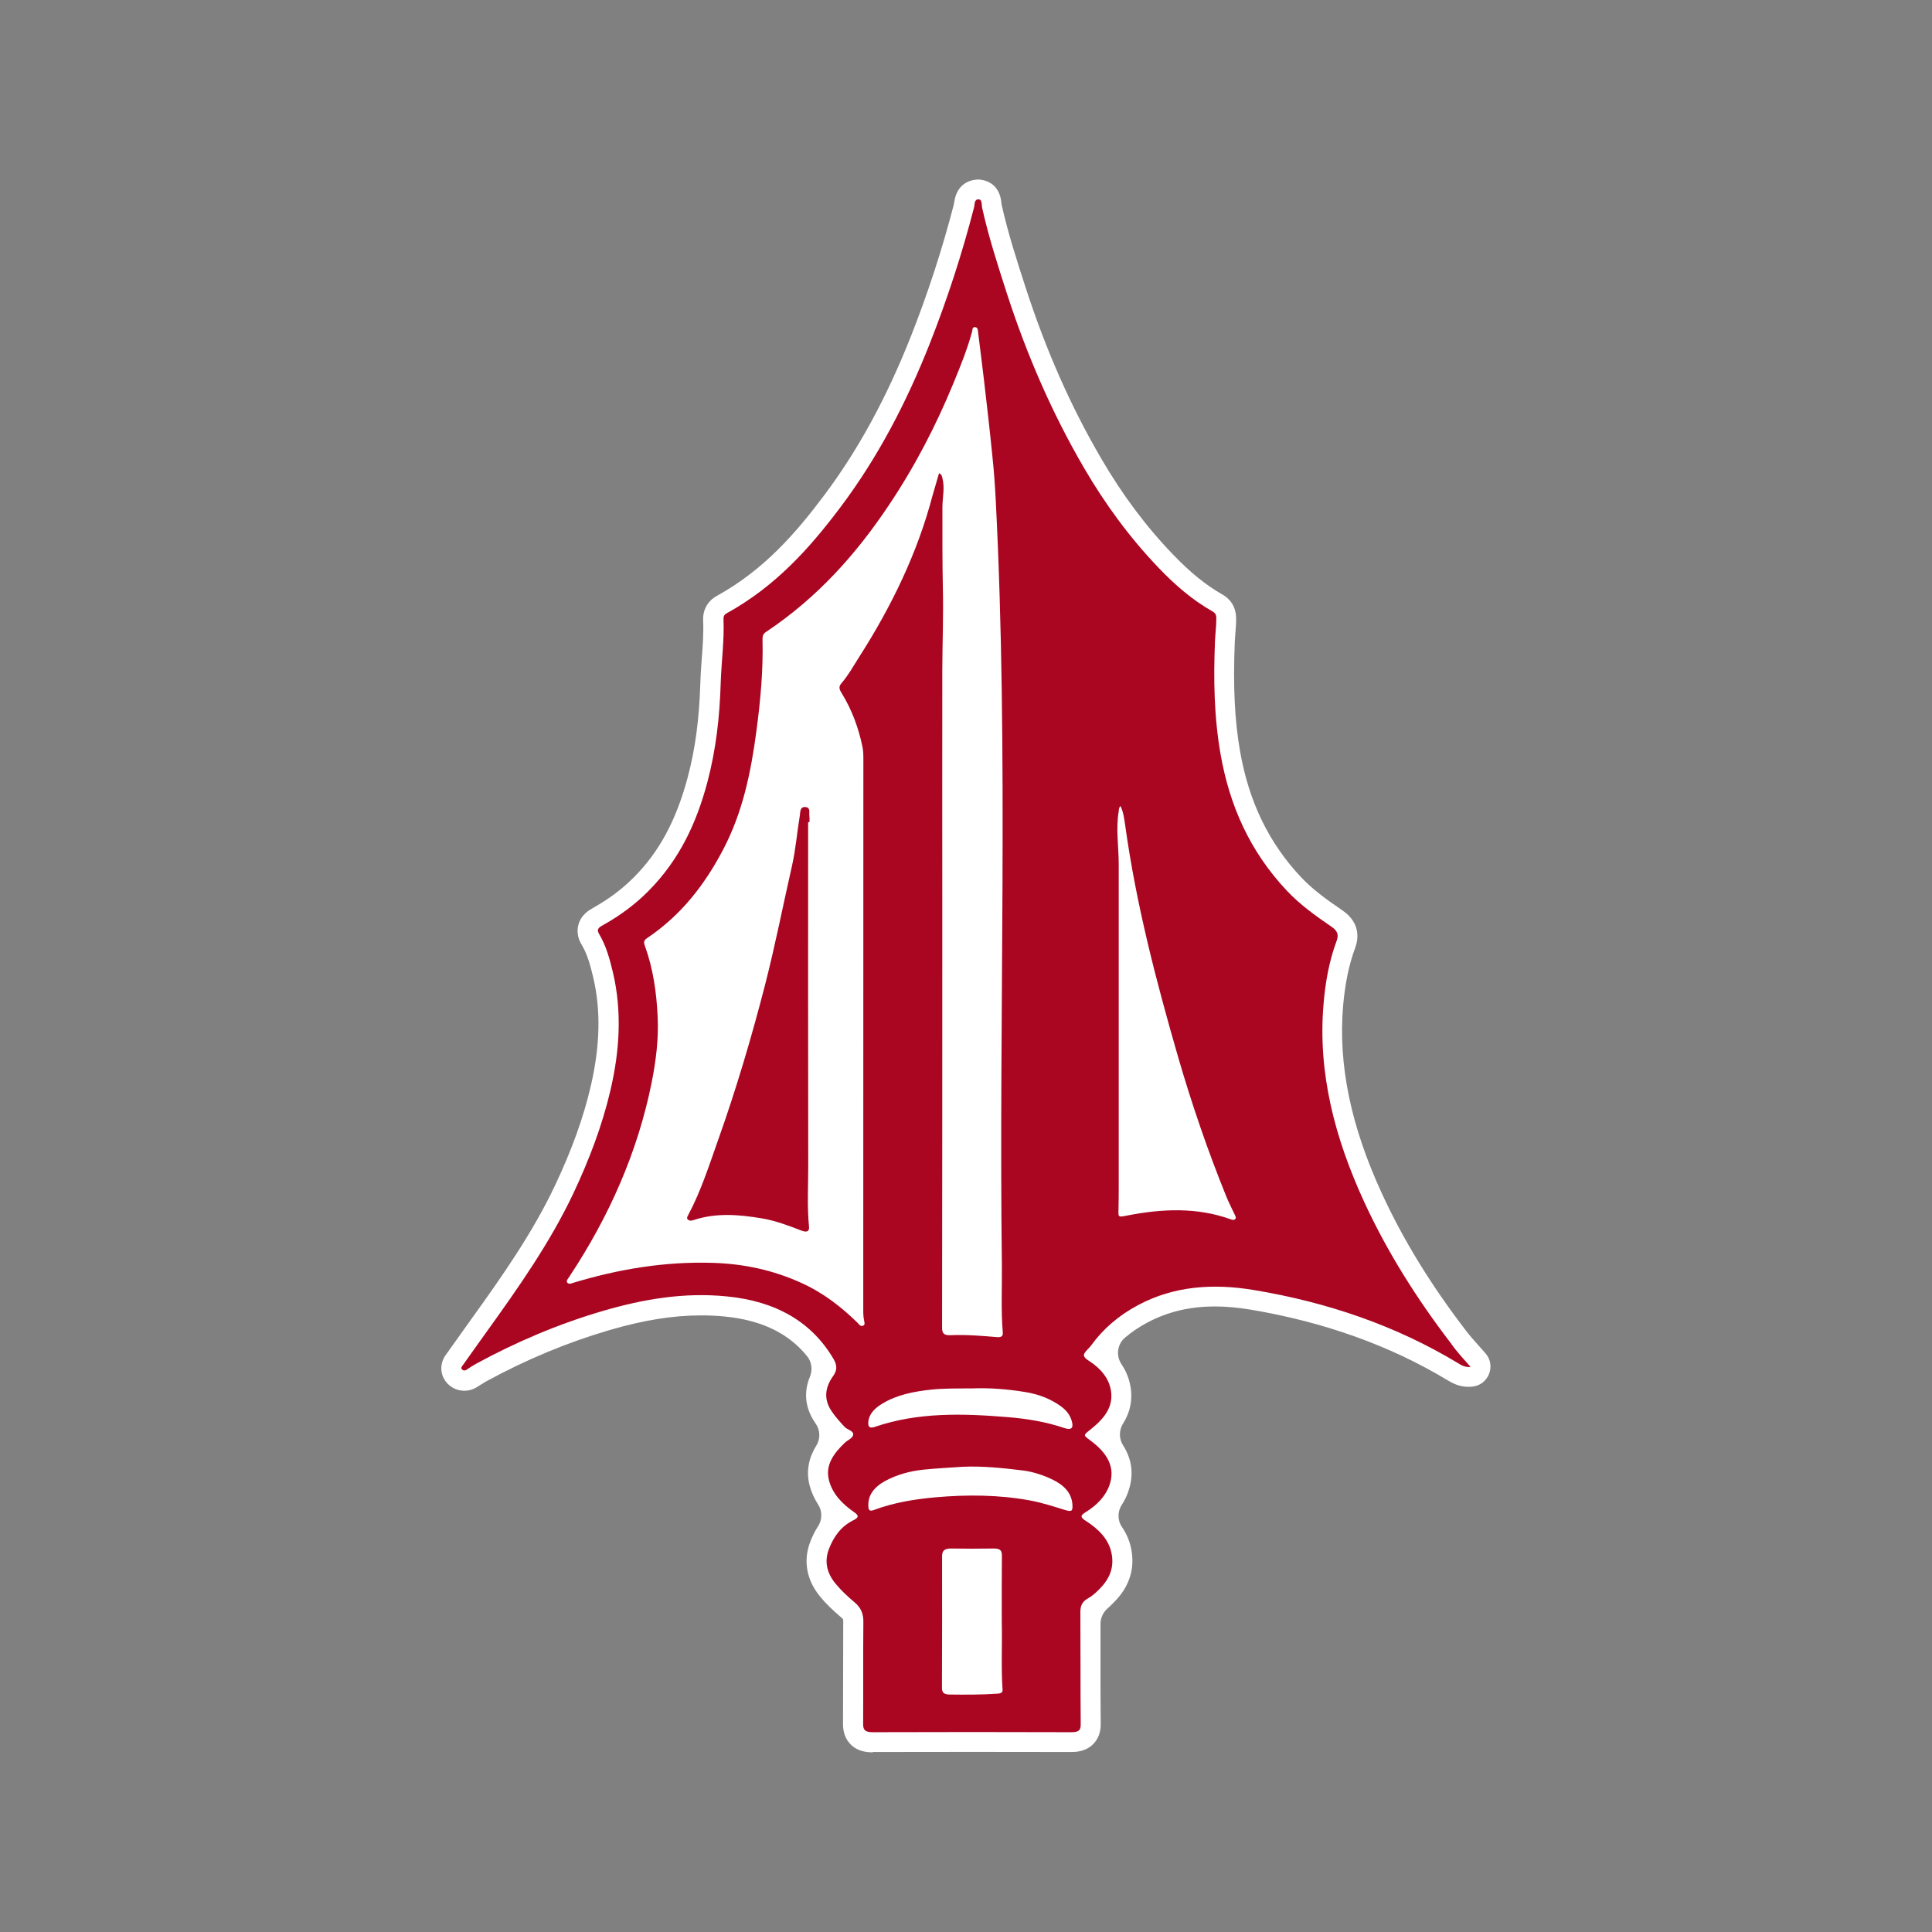 <?xml version="1.0" encoding="UTF-8"?>
<!-- Generator: Adobe Illustrator 27.6.1, SVG Export Plug-In . SVG Version: 6.00 Build 0)  -->
<svg xmlns="http://www.w3.org/2000/svg" xmlns:xlink="http://www.w3.org/1999/xlink" version="1.1" id="Layer_1" x="0px" y="0px" width="1728px" height="1728px" viewBox="0 0 1728 1728" style="enable-background:new 0 0 1728 1728;" xml:space="preserve">
<rect x="0" y="0" width="1728" height="1728" fill="#808080" stroke="none"/>
<style type="text/css">
	.st0{fill:#FFFFFF;}
	.st1{fill:#AA0622;}
</style>
<g>
	<path class="st0" d="M780.7,1567.3c-5.5,0-13.5-0.7-19.9-7.1c-4.5-4.6-6.8-10.6-6.8-18.1c0.1-15.1,0.1-30.5,0.1-45.4   c0-15.2,0-30.9,0.1-46.4c0-2.1-0.1-2.2-1.4-3.3c-7.7-6.5-14.1-12.7-19.3-19c-12.4-15.1-15.4-32.8-8.4-50c1.6-3.9,3.6-8.4,6.6-12.9   c3.8-5.9,3.9-13.6,0-19.5c-3.4-5.3-5.9-10.8-7.5-16.7c-3.9-14.7,0.3-26.8,5.9-35.9c3.8-6,3.6-13.8-0.5-19.6   c-0.3-0.5-0.6-0.9-0.9-1.4c-8.6-12.8-10-26.9-4.3-40.6c2.5-6.1,1.7-13.2-2.5-18.4c-16.7-20.6-40.9-32.3-73.8-35.5   c-6.8-0.7-13.9-1-20.9-1c-25.3,0-51.6,4.2-82.6,13.3c-37.1,10.9-74,26.2-109.7,45.7c-1,0.5-2.1,1.2-3.3,2c-0.9,0.6-1.7,1.1-2.6,1.6   l-0.2,0.1c-2,1.4-6.7,4.7-13.5,4.7c-4,0-8-1.2-11.4-3.4c-4.8-3.2-8-7.9-8.9-13.4c-1.5-8.7,3.3-14.8,4.8-16.8l0.1-0.1   c6.3-8.9,13.1-18.5,20.8-29.2c28.6-39.7,55.9-78.7,75.7-120.7c15-31.7,25.5-60.8,32-88.9c8.4-36.2,9.1-68.1,2.1-97.6   c-2.4-9.9-5.1-20.4-10.5-29.3c-3.3-5.5-4.2-11.6-2.7-17.3c2.5-9.2,9.8-13.3,13.4-15.3l0.3-0.2c13.6-7.6,25.7-16.7,35.9-27   c22.7-22.7,37.9-51,48.1-89.1c6.8-25.3,10.4-52.2,11.4-84.8c0.2-7.5,0.8-14.9,1.3-22.1c0.9-11.8,1.7-22.9,1.2-33.9   c-0.4-9.2,4.1-17.4,12.2-21.8c42.6-23.5,71.1-56.8,95.6-89.4c30.5-40.5,55.9-87.1,77.8-142.2c15.2-38.4,28.2-78.3,38.6-118.4   c0.1-0.8,0.3-1.6,0.4-2.3c2.7-19.1,18.1-20.1,21.2-20.1c0.3,0,0.5,0,0.8,0c3.2,0.1,18.9,1.7,20.3,21.9c0,0.1,0,0.2,0,0.3   c5.6,25.2,13.8,50.6,21.8,75.2c18.1,55.6,40,105.2,67.1,151.7c19.1,32.8,40.2,61.1,64.7,86.5c15.3,15.9,29.2,27.2,43.9,35.5   c5.6,3.2,12.3,9.5,12.3,21.7c0,4.7-0.3,9.1-0.7,13.4c-0.2,2.6-0.4,5.1-0.5,7.5c-1.6,40-0.1,70.3,4.8,98.1   c8,45.2,25.9,81.9,54.7,112.4c9.7,10.3,21.7,19.2,36.7,29.4c16.7,11.4,14.3,26.1,11.4,33.8c-5.5,14.9-8.9,31.3-10.7,51.6   c-4.5,52.5,6.8,107.3,34.6,167.7c19.1,41.5,43.8,81.9,75.7,123.4c3.2,4.2,7,8.4,11,12.9c2,2.2,4,4.5,6.1,6.9l0,0   c9.5,11,2.7,28.2-11.8,29.7l0,0c-1.1,0.1-2.2,0.2-3.3,0.2c-9.1,0-15.3-3.8-19-6l-0.4-0.2c-51.1-30.8-110.2-51.9-175.9-62.9   c-11-1.8-21.6-2.8-31.4-2.8c-22.6,0-42.4,4.7-60.5,14.3c-7.4,3.9-14.2,8.5-20.3,13.7c-6.9,5.9-8.1,16.2-3,23.7   c6.4,9.5,8.3,18.8,8.7,25.9c0.5,10.7-2.6,19.6-7.3,27.1c-3.8,6-3.8,13.7,0.1,19.7c9.9,15.5,8.4,30.4,4.4,41.6   c-1.4,4-3.3,7.7-5.6,11.3c-4,6.1-4,14,0.1,20c4.2,6.1,6.9,12.7,8.3,19.7c3.3,16.7-1.3,32.4-13.4,45.4c-2.3,2.4-4.8,5.1-7.7,7.6   c-4,3.5-6.4,8.5-6.4,13.8c0,12,0,24,0,35.8c0,17.6,0,35.8,0.2,53.7c0.1,7.5-2.2,13.5-6.7,18.1c-7,7.1-16.3,7.1-19.9,7.1h-0.2   c-29.6-0.1-59.1-0.1-87.7-0.1c-30.1,0-60.2,0-89.3,0.1H780.7z"></path>
	<path class="st1" d="M1315.3,1222.6c-5,0.5-8.4-1.6-11.6-3.6c-54.9-33.1-116-54.2-182.3-65.2c-36.2-6-71.2-3.7-103.3,13.4   c-17.5,9.3-31.5,21.4-42.2,36.2c-2.3,3.1-6.8,6.3-6.4,9.1c0.4,2.8,5.6,5.1,8.7,7.6c9.6,7.4,15.3,16.4,15.8,27.3   c0.6,13.4-8.3,23-19.2,31.6c-6,4.8-6,4.6,0.5,9.4c14.6,10.8,22.9,23.7,16.9,40.3c-3.6,9.8-11.3,17.7-21.2,23.8   c-4.7,2.9-4.9,4.5-0.1,7.6c11.7,7.5,20.8,16.5,23.3,29.3c2.2,11.2-0.8,20.9-8.9,29.8c-3.6,3.9-7.5,7.8-12.4,10.5   c-5.4,3.1-6.6,7-6.6,12.1c0.2,33.5,0,67,0.3,100.5c0.1,5.7-2.2,7-8.7,7c-59-0.2-118.1-0.2-177.1,0c-6.6,0-8.8-1.6-8.8-7.1   c0.2-30.6-0.1-61.2,0.2-91.9c0-6.8-2-12.3-7.9-17.2c-6.2-5.2-12-10.6-17-16.7c-8.1-9.8-10.2-20.5-5.6-31.7   c4.1-10.2,10.2-19.4,21.8-25.1c4.9-2.4,4.6-4.3,0.3-7.2c-10.8-7.5-19.2-16.4-22.3-28.2c-3.6-13.6,3.9-24,14-33.7   c2.6-2.5,7.2-4.1,7.6-7.3c0.4-3.5-5.2-4.4-7.6-6.9c-4.3-4.6-8.5-9.3-11.9-14.4c-7.1-10.7-5.6-21.2,1.6-31.2   c3.7-5.2,3.5-9.6,0.5-14.9c-19.5-33.4-51.5-52-95.8-56.3c-38.2-3.8-74.6,2.5-110.3,12.9c-40.1,11.7-77.7,27.8-113.3,47.1   c-2.4,1.3-4.6,2.8-6.9,4.2c-1.7,1.1-3.5,3-5.7,1.5c-2.3-1.5-0.3-3.4,0.8-4.9c6.9-9.7,13.8-19.5,20.8-29.2   c28.7-39.9,56.8-80,77.4-123.5c14.2-30.1,25.9-60.8,33.3-92.5c8.2-35.1,10.5-70.5,2.1-105.8c-2.8-11.7-6-23.5-12.5-34.4   c-2.5-4.2,1-6,4.3-7.8c15-8.4,28.4-18.4,39.9-30c28.3-28.4,43.3-61.7,52.8-97.2c7.8-29.3,11.1-58.9,12-88.9   c0.6-19.1,3.3-38.1,2.5-57.3c-0.1-2.1,0.6-4,2.9-5.2c43.7-24.1,74.1-58.2,101.3-94.3c34.5-45.8,59.8-95.2,80.1-146.4   c15.9-40.2,29.1-80.9,39.8-122.3c0.7-2.6,0-7.3,4-7.2c3.5,0.1,2.6,4.7,3.2,7.4c5.8,26.2,14.1,51.8,22.4,77.5   c17.4,53.4,39.6,105.3,68.7,155.2c18.6,31.9,40.6,62.2,67.2,89.9c13.9,14.5,29.3,28.1,48,38.7c2.8,1.6,3.2,3.7,3.2,6.1   c0,6.7-0.9,13.5-1.2,20.2c-1.4,34.1-0.9,68.1,5.1,101.9c7.9,44.5,25.5,85.8,59.4,121.7c11.4,12.1,25.4,22.2,39.6,31.9   c5.3,3.6,6.8,7,4.7,12.7c-6.8,18.3-10.1,37.2-11.7,56.4c-5.3,61.4,10,119.8,36.2,176.8c20.5,44.6,47,86.7,77.8,126.9   C1302.8,1208.9,1309.1,1215.4,1315.3,1222.6z"></path>
	<path class="st0" d="M839.9,423.2c2.8,1.5,2.6,3.1,3,4.5c2.3,8.7,0,17.4,0,26.1c0,24-0.1,48.1,0.4,72.1c0.6,24.4-0.4,48.8-0.5,73.2   c-0.1,73.1,0,146.2,0,219.3c0,123,0,246.1-0.2,369.1c0,5.4,1.9,7,8.2,6.7c13.6-0.6,27.2,0.6,40.7,1.7c4.2,0.4,5.7-0.9,5.4-4.2   c-1.7-19.8-0.6-39.7-0.8-59.6c-2.9-228.3,6.2-456.7-5.5-684.9c-0.7-13.1-1.6-26.2-3-39.2c-2.3-23.2-5-46.4-7.7-69.6   c-1.6-13.8-3.4-27.5-5.1-41.3c-0.2-1.8-0.1-4.3-2.7-4.5c-2.6-0.2-2.3,2.4-2.6,3.8c-4.2,15.7-10.4,30.9-16.6,46   c-15.6,38-34.6,74.8-58.2,109.9C766,495.2,731.5,534.3,685,565.3c-2.9,1.9-3,4.2-3,6.8c0.7,27-1.8,53.9-5.3,80.6   c-4.9,37-12.1,73.6-30.4,108.1c-15.9,30-36.4,57.3-67.6,78.3c-3,2-3,3.9-2,6.6c7.5,20.7,10.5,42,11.5,63.5   c1,19.9-1.5,39.7-5.4,59.3c-12.4,61.6-37.8,119.6-74.2,174.3c-0.9,1.4-2.5,2.9-1.1,4.5c1.6,1.7,3.6,0.5,5.4,0   c40.1-12.1,81.3-19.1,124.3-17.8c28.2,0.8,54.5,6.6,79.2,17.8c20,9,36.2,21.7,50.8,36c1.2,1.2,2.3,3.2,4.5,2.5   c2.3-0.8,1.5-2.8,1.2-4.4c-1-4.5-0.8-9.1-0.8-13.6c0-162.8,0-325.5,0.1-488.3c0-4,0-8-0.9-12c-3.5-16.6-9.3-32.6-18.6-47.7   c-1.7-2.7-2.9-5.4-0.5-8.2c6.3-7.3,10.8-15.4,15.8-23.3c29.5-46,52.7-94.1,66.1-145.2C836,436.5,837.9,430.1,839.9,423.2z"></path>
	<path class="st0" d="M1002.2,720.9c-1.7,1.8-1.4,3.3-1.6,4.7c-2.7,15.8,0,31.7,0,47.5c0,94.9,0,189.9,0,284.8c0,8,0,16-0.2,24.1   c-0.2,6.7-0.4,6.8,7.6,5.2c31.4-6.1,62.4-7.6,92.9,3.4c1.2,0.4,2.6,0.9,3.7-0.1c1.3-1.1,0.5-2.4,0-3.6c-2.6-5.6-5.5-11.1-7.8-16.8   c-16.6-40.9-30.8-82.5-43-124.4c-19.8-68.5-37.7-137.3-47.4-207.5C1005.5,732.7,1005,726.9,1002.2,720.9z"></path>
	<path class="st0" d="M896,1451c0-19.8-0.1-39.7,0.1-59.5c0.1-4.7-1.6-6.6-7.4-6.5c-12.5,0.2-25,0.2-37.5,0   c-6.1-0.1-8.6,1.6-8.6,6.9c0.1,39.3,0,78.6-0.1,118c0,4,2,5.6,6.6,5.7c14.5,0.2,28.9,0.2,43.4-0.8c2.8-0.2,4.4-1,4.2-3.7   C895.3,1491.1,896.5,1471.1,896,1451z"></path>
	<path class="st0" d="M861,1311.9c-11.8,0.8-23.6,1.4-35.3,2.6c-12.1,1.3-23.6,4.5-33.8,10c-10,5.4-16,12.9-15.2,23.3   c0.2,2.9,1.2,4.1,4.8,2.8c17.6-6.6,36.2-9.7,55.3-11.4c28.3-2.5,56.5-2.3,84.4,2.8c10.7,2,20.9,5.3,31.2,8.5c6.2,1.9,7.1,1,6.8-4.5   c-0.6-10.6-7.4-17.6-17.9-22.7c-8.2-3.9-17-6.9-26.4-8.1C896.9,1313,879,1311.1,861,1311.9z"></path>
	<path class="st0" d="M870,1241.8c-14.9,0.1-26-0.1-37.2,1.1c-15.6,1.7-30.6,4.6-43.6,12.5c-7,4.2-12.2,9.4-12.6,17   c-0.2,4,1.4,5.4,6.2,3.7c38.4-13.1,78.5-11.9,118.6-8.6c17.2,1.4,34.2,4.2,50.4,9.7c6.1,2.1,8.3,0.3,7.1-5   c-1.2-5.5-4.4-10.2-9.5-14c-9.3-6.9-20.1-11.1-32.1-13.1C900.5,1242.3,883.5,1241.2,870,1241.8z"></path>
	<path class="st1" d="M722.8,735.4c0,102.4-0.1,204.8,0.1,307.2c0,18.2-1.1,36.4,0.7,54.6c0.4,4.2-1.9,5.4-7.2,3.3   c-11.4-4.4-22.7-8.7-35.1-10.8c-20.4-3.4-40.8-5.1-60.8,1.5c-1.7,0.5-3.4,1-5-0.2c-1.7-1.3-0.8-2.6-0.1-4   c11.5-21.5,18.7-44.3,26.7-66.8c16.4-46.1,30.2-92.8,42.3-139.8c9-35.1,15.9-70.5,23.9-105.7c3.4-15,4.6-30.3,7.1-45.5   c0.5-2.8-0.1-7.5,4.6-7.4c5.4,0.2,3.4,5,3.9,8c0.3,1.8,0.1,3.6,0.1,5.5C723.6,735.4,723.2,735.4,722.8,735.4z"></path>
</g>
</svg>
